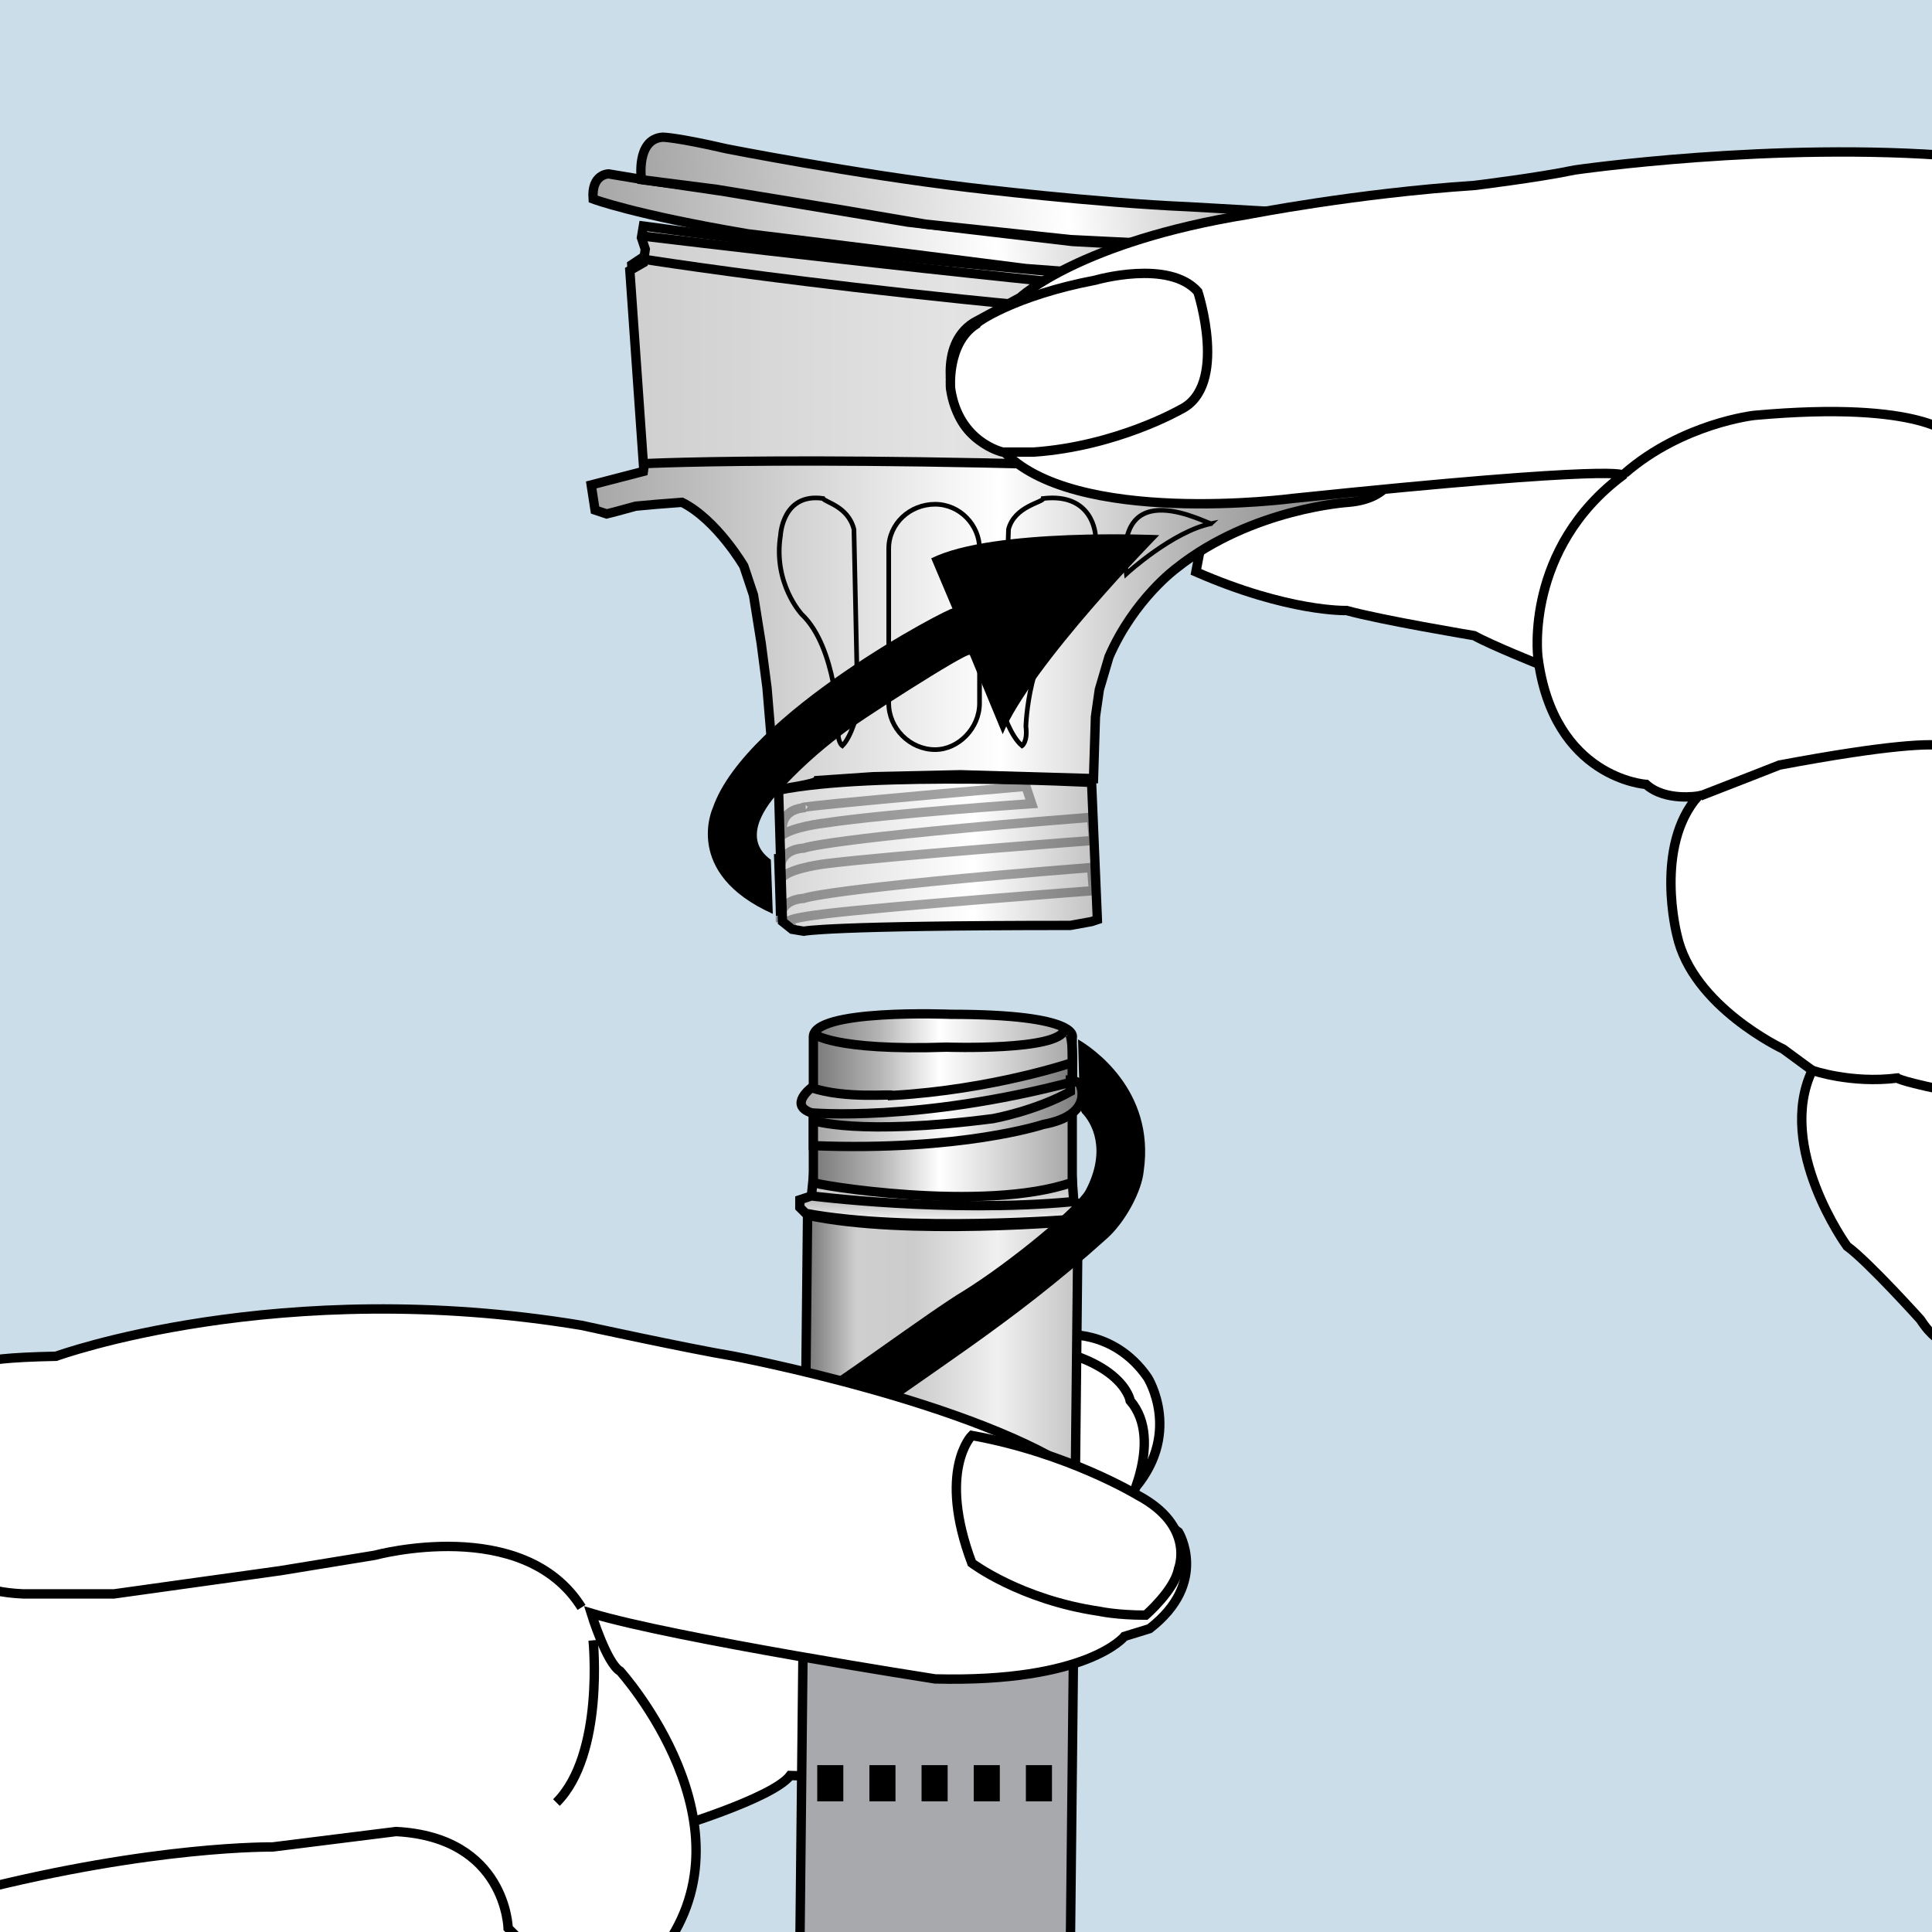<?xml version="1.0" encoding="utf-8"?>
<!-- Generator: Adobe Illustrator 19.1.0, SVG Export Plug-In . SVG Version: 6.00 Build 0)  -->
<!DOCTYPE svg PUBLIC "-//W3C//DTD SVG 1.1//EN" "http://www.w3.org/Graphics/SVG/1.1/DTD/svg11.dtd">
<svg version="1.1" id="Layer_1" xmlns="http://www.w3.org/2000/svg" xmlns:xlink="http://www.w3.org/1999/xlink" x="0px" y="0px"
	 viewBox="0 0 100 100" enable-background="new 0 0 100 100" xml:space="preserve">
<rect x="0" y="0" width="100" height="100" fill="#333333" stroke="none"/>
<path fill="#CCCCCC" stroke="#000000" stroke-width="0.486" d="M72,24.5c0,0,0.8-6,1.4-6.8c0.6-0.9,0,0,0,0l-1.9,0.5L72,24.5"/>
<polygon fill="#CCDDEA" points="-0.6,101 101.4,100.7 101.2,-1.2 -0.6,-1.2 "/>
<path fill="#FFFFFF" stroke="#000000" stroke-width="0.486" d="M79.7,34.4c0,0-2.5-1-3.4-1.5c0,0-4.8-0.8-6.6-1.3c0,0-3,0.1-7.8-2
	l0.4-2.1l1.8-2.5l13.2-1.7l8.1,0.3l2.8,1.3L79.7,34.4z"/>
<linearGradient id="SVGID_1_" gradientUnits="userSpaceOnUse" x1="148.967" y1="27.153" x2="190.566" y2="27.153" gradientTransform="matrix(1 0 0 1 -118.47 0)">
	<stop  offset="0" style="stop-color:#A6A6A6"/>
	<stop  offset="0.511" style="stop-color:#FFFFFF"/>
	<stop  offset="0.747" style="stop-color:#B3B3B3"/>
	<stop  offset="1" style="stop-color:#787878"/>
</linearGradient>
<path fill="url(#SVGID_1_)" stroke="#000000" stroke-width="0.482" d="M40.2,40.9L40,40.6L39.9,38l-0.2-2.4l-0.3-2.3L39,30.8
	l-0.5-1.5c0,0-1.4-2.4-3.2-3.3l-1.3,0.1l-1.1,0.1l-1.1,0.3l-0.4,0.1l-0.6-0.2l-0.2-1.3l2.7-0.7l0.1-0.7l-0.7-10l0.6-0.4l0.3,0
	l12.2,1.7l12.5,1.3l12.7,0.9l-3,2.4v3.1l4.3-4.1c0,0-0.4,2.5-0.4,5.7l0.3,0c0,0-0.1,1.5-2.4,1.7c0,0-5,0.3-8.9,3.4
	c0,0-2.2,1.6-3.5,4.6l-0.5,1.7l-0.2,1.4l-0.1,3.2l-6.9-0.2l-4.5,0.1l-2.9,0.2C42.2,40.6,40.5,40.8,40.2,40.9z"/>
<linearGradient id="SVGID_2_" gradientUnits="userSpaceOnUse" x1="150.981" y1="18.035" x2="190.566" y2="18.035" gradientTransform="matrix(1 0 0 1 -118.47 0)">
	<stop  offset="0" style="stop-color:#CFCFCF"/>
	<stop  offset="0.423" style="stop-color:#E3E3E3"/>
	<stop  offset="0.731" style="stop-color:#C9C9C9"/>
	<stop  offset="0.794" style="stop-color:#C5C5C5"/>
	<stop  offset="0.866" style="stop-color:#B7B7B7"/>
	<stop  offset="0.942" style="stop-color:#A0A0A0"/>
	<stop  offset="1" style="stop-color:#8A8A8A"/>
</linearGradient>
<path fill="url(#SVGID_2_)" stroke="#000000" stroke-width="0.482" d="M71,17.2v-1.1l-0.1-0.4l-0.3-0.4l-0.8-0.1l-3.2-0.2
	c0,0-16.6-1-33.3-3.3l-0.1,0.6l0.2,0.6l-0.1,0.7l-0.7,0.4l0.7,10c0,0,11.6-0.6,38.4,0.7c0,0,0-4.7,0.4-5.7l-4.3,4.1"/>
<path fill="none" stroke="#000000" stroke-width="0.482" d="M70.9,15.7c0,0-0.9,0.9-37.8-3.5"/>
<path fill="none" stroke="#000000" stroke-width="0.241" d="M50.7,36.4c0,1.3-1.1,2.4-2.3,2.4l0,0c-1.3,0-2.4-1.1-2.4-2.4v-8
	c0-1.3,1.1-2.3,2.4-2.3l0,0c1.3,0,2.3,1.1,2.3,2.3V36.4z"/>
<path fill="none" stroke="#000000" stroke-width="0.241" d="M52.2,27.4l-0.3,9.4c0,0,0.4,1.3,1,1.8c0,0,0.3-0.2,0.2-1
	c0,0,0.1-4.1,2.3-5.8c0,0,1.9-1.6,1.3-4.1c0,0-0.1-2.2-2.7-1.9C54,26,52.5,26.2,52.2,27.4z"/>
<path fill="none" stroke="#000000" stroke-width="0.241" d="M44.2,27.4l0.2,9.4c0,0-0.3,1.3-0.8,1.8c0,0-0.3-0.2-0.2-1
	c0,0-0.1-4.1-1.9-5.8c0,0-1.5-1.6-1.1-4.1c0,0,0.1-2.2,2.2-1.9C42.7,26,43.9,26.2,44.2,27.4z"/>
<path fill="none" stroke="#000000" stroke-width="0.241" d="M58.3,29.7c0,0,2.4-2.2,4.4-2.6C62.6,27.2,57.6,24.3,58.3,29.7z"/>
<linearGradient id="SVGID_3_" gradientUnits="userSpaceOnUse" x1="169.341" y1="49.162" x2="211.936" y2="49.162" gradientTransform="matrix(0.942 -6.930000e-02 7.340000e-02 0.997 -132.136 -23.818)">
	<stop  offset="0" style="stop-color:#A6A6A6"/>
	<stop  offset="0.511" style="stop-color:#FFFFFF"/>
	<stop  offset="0.747" style="stop-color:#B3B3B3"/>
	<stop  offset="1" style="stop-color:#787878"/>
</linearGradient>
<path fill="url(#SVGID_3_)" stroke="#000000" stroke-width="0.482" d="M30.7,10.3c0,0,2.1,0.8,8,1.8c0,0,5.8,0.7,14.4,1.8l10.7,0.8
	l7.4,0.3c0,0,0.3-0.4,0.1-1.6l-10.2-0.6l-5.6-0.3l-8.5-1l-9.6-1.6l-4.1-0.6L31.5,9C31.5,9,30.6,9,30.7,10.3z"/>
<linearGradient id="SVGID_4_" gradientUnits="userSpaceOnUse" x1="172.069" y1="52.198" x2="217.312" y2="52.198" gradientTransform="matrix(0.942 -6.930000e-02 7.340000e-02 0.997 -132.136 -23.818)">
	<stop  offset="0" style="stop-color:#A6A6A6"/>
	<stop  offset="0.511" style="stop-color:#FFFFFF"/>
	<stop  offset="0.747" style="stop-color:#B3B3B3"/>
	<stop  offset="1" style="stop-color:#787878"/>
</linearGradient>
<path fill="url(#SVGID_4_)" stroke="#000000" stroke-width="0.482" d="M68,22.9c1-1.1,4-4,4-4c2.4-1.8,3.7-4.2,3.7-4.2
	c0.7,0,0.7-0.8,0.7-0.8c-0.1-0.9-1.1-0.9-1.1-0.9c-1.9-1.8-3.7-1.7-3.7-1.7c-1.2-0.1-10.1-0.6-10.1-0.6c-4.8-0.2-11.4-1-11.4-1
	c-5.9-0.7-12.5-2-12.5-2c-2.6-0.6-3.3-0.6-3.3-0.6c-1.4,0.1-1.1,2.2-1.1,2.2l3.9,0.5l6.7,1.1l4.1,0.7l7.5,0.8l8.1,0.4l7.7,0.4
	l2.4,0.3c0,0,2.1,0,2.4,0.2l-1.6,0.6c0,0-1.8,2.9-3.9,4.4c0,0-1.1,0.6-2,0.8l-1,2.5C67.5,22.1,67.7,23.1,68,22.9z"/>
<linearGradient id="SVGID_5_" gradientUnits="userSpaceOnUse" x1="187.137" y1="16.61" x2="194.614" y2="16.61" gradientTransform="matrix(1 0 0 1 -118.47 0)">
	<stop  offset="0" style="stop-color:#A6A6A6"/>
	<stop  offset="0.511" style="stop-color:#FFFFFF"/>
	<stop  offset="0.747" style="stop-color:#B3B3B3"/>
	<stop  offset="1" style="stop-color:#787878"/>
</linearGradient>
<path fill="url(#SVGID_5_)" stroke="#000000" stroke-width="0.486" d="M74.2,13.7c0,0-1.6,0.4-2,0.9c0,0-0.6,1.8-1.1,2.6
	c0,0-1.2,1.5-2.4,2.4l0.4-0.2l0.9-0.3l0.8-0.4l1-0.9c0,0,1.6-1.5,2.7-3.4l1.6-0.6C76.1,13.8,75.2,13.5,74.2,13.7z"/>
<path fill="none" stroke="#000000" stroke-width="0.482" d="M33.2,13.4c0,0,16.9,2.7,37.8,3.7"/>
<path fill="#FFFFFF" stroke="#000000" stroke-width="0.486" d="M101.5,69.6c0,0-1,0.4-2.1-1.3c0,0-2.7-3-3.8-3.8
	c0,0-3.7-5.1-1.8-9.1c0,0-1.1-0.8-1.5-1.1c0,0-4.7-2.2-5.5-5.9c0,0-1.2-4.6,1.1-7.2c0,0-1.7,0.3-2.7-0.6c0,0-4.8-0.3-5.6-6.6
	c0,0-0.7-5.6,4.4-9.4c0,0,0.2-0.6-17.1,1.2c0,0-11.4,1.5-15-2.5c0,0-2-0.3-2.5-2.5c0,0-0.9-2.9,1-4.1l2.4-1.3c0,0,3.1-2.9,11.8-4.3
	c0,0,5.6-1.1,11.7-1.5c0,0,3.3-0.4,5.2-0.8c0,0,10.3-1.5,19.9-0.7"/>
<path fill="#FFFFFF" stroke="#000000" stroke-width="0.486" d="M56.7,14.5c0,0,3.8-1.1,5.3,0.6c0,0,1.6,4.9-0.9,6.1
	c0,0-3.3,1.9-7.6,2.2h-1.6c0,0-2.3-0.5-2.7-3.3c0,0-0.2-2.3,1.3-3.3C50.5,16.7,52.5,15.3,56.7,14.5z"/>
<path fill="none" stroke="#000000" stroke-width="0.486" d="M101.1,22.6c0,0-1.5-1.9-10.3-1.1c0,0-3.7,0.4-6.7,3"/>
<path fill="none" stroke="#000000" stroke-width="0.486" d="M101.1,39.2c0,0,2.2-1.7-9,0.4c0,0-2.8,1.1-4.1,1.6"/>
<path fill="none" stroke="#000000" stroke-width="0.486" d="M93.8,55.4c0,0,2,0.7,4.4,0.4c0,0,0.2,0.2,3.3,0.8"/>
<path fill="#FFFFFF" stroke="#000000" stroke-width="0.486" d="M54.9,69.1c0,0,2.7-0.4,4.5,2.2c0,0,1.9,3-0.9,6l-1.6,0.3l-3.1-7.3
	L54.9,69.1z"/>
<path fill="#FFFFFF" stroke="#000000" stroke-width="0.486" d="M34.6,94.7c0,0,5.4-1.6,6.3-2.8l3.6,0.1l13.7-13.7
	c0,0,2.1-3.7,0.3-5.8c0,0-0.4-2.5-6.3-3l-23.3,9.1l-2.7,4.3L34.6,94.7z"/>
<linearGradient id="SVGID_6_" gradientUnits="userSpaceOnUse" x1="-2887.307" y1="82.062" x2="-2872.899" y2="82.062" gradientTransform="matrix(-1 0 0 1 -2831.506 0)">
	<stop  offset="0" style="stop-color:#C4C4C4"/>
	<stop  offset="0.291" style="stop-color:#F0F0F0"/>
	<stop  offset="0.588" style="stop-color:#CCCCCC"/>
	<stop  offset="0.797" style="stop-color:#CFCFCF"/>
	<stop  offset="1" style="stop-color:#696969"/>
</linearGradient>
<path fill="url(#SVGID_6_)" d="M55.8,63.2c0,0-8.9,0.8-14-0.3l-0.4,37.7c0,0-0.1-0.5,0.8-0.4c0,0,5,1.1,10.7,0.4
	c0,0,1.6,1.1,2.5,0.3L55.8,63.2z"/>
<path fill="#A7A9AC" d="M41.5,101.1l13.9,0l0.2-16.4c-8.7,0.3-9.4,0.7-14.2,0L41.5,101.1z"/>
<path fill="none" stroke="#000000" stroke-width="0.486" d="M55.8,63.2c0,0-8.9,0.8-14-0.3L41.4,101l14,0L55.8,63.2z"/>
<path fill="none" stroke="#000000" stroke-width="1.93" d="M44.4,74.2c0,0,3-0.4,3.9,0.3c0,0-1,4.3-0.9,7.4c0,0-5.1,2.4-7.8,2.2"
	/>
<path fill="none" stroke="#000000" stroke-width="0.486" d="M26.3,99.8"/>
<linearGradient id="SVGID_7_" gradientUnits="userSpaceOnUse" x1="-2880.301" y1="62.904" x2="-2880.301" y2="60.892" gradientTransform="matrix(-1 0 0 1 -2831.506 0)">
	<stop  offset="0" style="stop-color:#E8E8E8"/>
	<stop  offset="1" style="stop-color:#BABABA"/>
</linearGradient>
<polygon fill="url(#SVGID_7_)" stroke="#000000" stroke-width="0.486" points="55.5,61.1 55.6,62.5 50,62.9 45.9,62.7 43.4,62.5 
	42,61.9 42.1,60.9 "/>
<linearGradient id="SVGID_8_" gradientUnits="userSpaceOnUse" x1="-2975.671" y1="57.243" x2="-2962.222" y2="57.243" gradientTransform="matrix(-1 0 0 1 -2920.178 0)">
	<stop  offset="0" style="stop-color:#A6A6A6"/>
	<stop  offset="0.511" style="stop-color:#FFFFFF"/>
	<stop  offset="0.747" style="stop-color:#B3B3B3"/>
	<stop  offset="1" style="stop-color:#787878"/>
</linearGradient>
<path fill="url(#SVGID_8_)" stroke="#000000" stroke-width="0.482" d="M55.5,61.2v-7.5c0,0,0.5-1.2-6.3-1.2c0,0-7.2-0.3-7.1,1.2
	v7.5C42,61.3,50.9,62.8,55.5,61.2z"/>
<path fill="none" stroke="#000000" stroke-width="0.482" d="M42.1,53.5c0,0,1,0.9,6.9,0.7c0,0,5.8,0.2,6.1-0.9"/>
<linearGradient id="SVGID_9_" gradientUnits="userSpaceOnUse" x1="-2880.399" y1="63.412" x2="-2880.399" y2="61.928" gradientTransform="matrix(-1 0 0 1 -2831.506 0)">
	<stop  offset="0" style="stop-color:#FFFFFF"/>
	<stop  offset="1" style="stop-color:#B3B3B3"/>
</linearGradient>
<path fill="url(#SVGID_9_)" stroke="#000000" stroke-width="0.482" d="M42,61.9c0,0,7,0.9,13.5,0.3l0.7,0.2l-0.1,0.5l-0.4,0.2
	c0,0-8.7,0.7-14-0.3l-0.3-0.3v-0.4L42,61.9z"/>
<g>
	<path d="M55.8,53.8l0.1,3.6c0.1,0,0,0,0.1,0.2c0.5,0.5,1.3,1.9,0.2,4c-0.5,0.9-3.9,3.7-6.3,5.2c-1.7,1-7.2,5.1-8.1,5.5l1.7,2.2
		c4.5-3.4,8.7-5.8,13.8-10.4c0.9-0.8,1.8-2.4,1.9-3.5C59.8,56.4,56.5,54.2,55.8,53.8z"/>
</g>
<linearGradient id="SVGID_10_" gradientUnits="userSpaceOnUse" x1="158.703" y1="44.227" x2="174.99" y2="44.227" gradientTransform="matrix(1 0 0 1 -118.47 0)">
	<stop  offset="0" style="stop-color:#D6D6D6"/>
	<stop  offset="0.626" style="stop-color:#FFFFFF"/>
	<stop  offset="1" style="stop-color:#C4C4C4"/>
</linearGradient>
<path fill="url(#SVGID_10_)" stroke="#000000" stroke-width="0.482" d="M56.5,40.5c0,0-11.3-0.6-16.2,0.4l0.2,6.8l0.5,0.4l0.6,0.1
	c0,0,1.2-0.3,13.8-0.3l1.1-0.2l0.3-0.1L56.5,40.5z"/>
<path opacity="0.35" fill="none" stroke="#000000" stroke-width="0.482" d="M40.4,47.7c0,0-0.2-1.1,1.2-1.2c0,0,1.1-0.5,14.9-1.6
	l0.1,1.2c0,0-10.6,0.8-13.9,1.2c-3.2,0.4-1.3,0.5-1.8,0.8"/>
<path opacity="0.35" fill="none" stroke="#000000" stroke-width="0.482" d="M40.4,45.1c0,0-0.2-1.1,1.2-1.2c0,0,1.1-0.5,14.9-1.6
	l0.1,1.2c0,0-10.6,0.8-13.8,1.2c0,0-1.8,0.2-2.3,0.7C40.4,45.4,40.4,45.1,40.4,45.1z"/>
<path opacity="0.35" fill="none" stroke="#000000" stroke-width="0.482" d="M40.5,43c0,0-0.2-1.1,1.2-1.2c0,0-2.3,0.1,11.4-1.1
	l0.3,0.9c0,0-7.4,0.5-10.7,1c0,0-1.8,0.2-2.3,0.7C40.4,43.3,40.5,43,40.5,43z"/>
<path d="M48.2,28.9l1.1,2.6c-0.1-0.1-10.7,5.4-12.4,10.3c0,0-1.6,3.4,3.1,5.5c0,0-0.1-2.7-0.1-2.8c-1.4-1-0.5-2.5,0.4-3.5
	c1-1.1,2.1-2.1,3.3-3c0.6-0.5,6.5-4.3,6.6-4.1l1.7,4.1c1.5-3.6,8.1-10.3,8.1-10.3S51.4,27.3,48.2,28.9z"/>
<path fill="none" stroke="#000000" stroke-width="0.482" d="M40.3,44.2c0,0,0.1,2.9,0.1,3.2"/>
<linearGradient id="SVGID_11_" gradientUnits="userSpaceOnUse" x1="41.435" y1="56.249" x2="55.489" y2="56.249">
	<stop  offset="0" style="stop-color:#A6A6A6"/>
	<stop  offset="0.511" style="stop-color:#FFFFFF"/>
	<stop  offset="0.747" style="stop-color:#B3B3B3"/>
	<stop  offset="1" style="stop-color:#787878"/>
</linearGradient>
<path fill="url(#SVGID_11_)" stroke="#000000" stroke-width="0.482" d="M42,56.3c0,0-1.2,0.9,0,1.3c0,0,5.5,0.5,13.5-1.6v-1
	c0,0-4.1,1.4-9.3,1.7C46.2,56.6,43.8,56.9,42,56.3z"/>
<linearGradient id="SVGID_12_" gradientUnits="userSpaceOnUse" x1="42.129" y1="57.649" x2="56.023" y2="57.649">
	<stop  offset="0" style="stop-color:#A6A6A6"/>
	<stop  offset="0.511" style="stop-color:#FFFFFF"/>
	<stop  offset="0.747" style="stop-color:#B3B3B3"/>
	<stop  offset="1" style="stop-color:#787878"/>
</linearGradient>
<path fill="url(#SVGID_12_)" stroke="#000000" stroke-width="0.482" d="M55.9,56.1c0,0,0.8,1.6-1.9,2.1c0,0-4.2,1.4-11.9,1.1V58
	c0,0,2.3,0.8,9.3-0.1c0,0,2.2-0.4,4-1.4l0-0.6C55.5,55.9,55.6,55.9,55.9,56.1z"/>
<linearGradient id="SVGID_13_" gradientUnits="userSpaceOnUse" x1="55.307" y1="54.701" x2="55.551" y2="54.701">
	<stop  offset="0" style="stop-color:#A6A6A6"/>
	<stop  offset="0.511" style="stop-color:#FFFFFF"/>
	<stop  offset="0.747" style="stop-color:#B3B3B3"/>
	<stop  offset="1" style="stop-color:#787878"/>
</linearGradient>
<path fill="url(#SVGID_13_)" stroke="#000000" stroke-width="0.482" d="M55.3,53.4c0,0,0.3,0.1,0.2,2.6"/>
<path fill="none" stroke="#000000" stroke-width="1.93" d="M33.4,25.8"/>
<path fill="#FFFFFF" stroke="#000000" stroke-width="0.486" d="M28.5,101.4c4.1,0,5.6-0.2,5.6-0.2c5.3-6.6-2-14.7-2-14.7
	c-0.7-0.4-1.5-3-1.5-3c4.3,1.3,17.8,3.4,17.8,3.4c7.9,0.2,9.8-2.2,9.8-2.2l1.3-0.4c3.1-2.4,1.5-5,1.5-5c-1.5-1.2-5-2.9-5-2.9
	c-5.3-3.8-18-6.2-18-6.2c-2.4-0.4-7.9-1.6-7.9-1.6C14.4,66,2.9,70.2,2.9,70.2C-2.2,70.3-1,70.8-1,70.8v4.8l0.3,11.8l-0.4,13.7
	l28.2,0"/>
<path fill="none" stroke="#000000" stroke-width="0.486" d="M-1.5,81.7c0,0,0.4,0.7,2.7,0.8h4.7l8.6-1.2l4.9-0.8
	c0,0,7.7-2.1,10.7,2.7"/>
<path fill="none" stroke="#000000" stroke-width="0.486" d="M27.3,100.8c0,0-0.1-0.1-1-1c0,0-0.1-4.7-5.8-5l-6.4,0.8
	c0,0-6.1-0.1-15.5,2.3"/>
<path fill="none" stroke="#000000" stroke-width="0.486" d="M30.7,84.9c0,0,0.6,5.9-1.9,8.4"/>
<path fill="#FFFFFF" stroke="#000000" stroke-width="0.486" d="M50.3,80.9c0,0,2.5,1.9,6.6,2.5c0,0,0.9,0.2,2.4,0.2
	c0,0,1.5-1.3,1.7-2.4c0,0,0.9-2.2-2.1-3.8c0,0-3.6-2.2-8.6-3.1C50.3,74.3,48.5,76.1,50.3,80.9z"/>
<rect x="-1.1" y="-1.4" fill="none" width="102.6" height="102.6"/>
<path fill="none" stroke="#000000" stroke-width="2.394" stroke-dasharray="1.726" d="M54.5,89.5"/>
<path fill="none" stroke="#000000" stroke-width="2.394" stroke-dasharray="1.726" d="M42.3,89.5"/>
<line fill="none" stroke="#000000" stroke-width="1.873" stroke-dasharray="1.35" x1="42.3" y1="92.3" x2="54.5" y2="92.3"/>
</svg>
